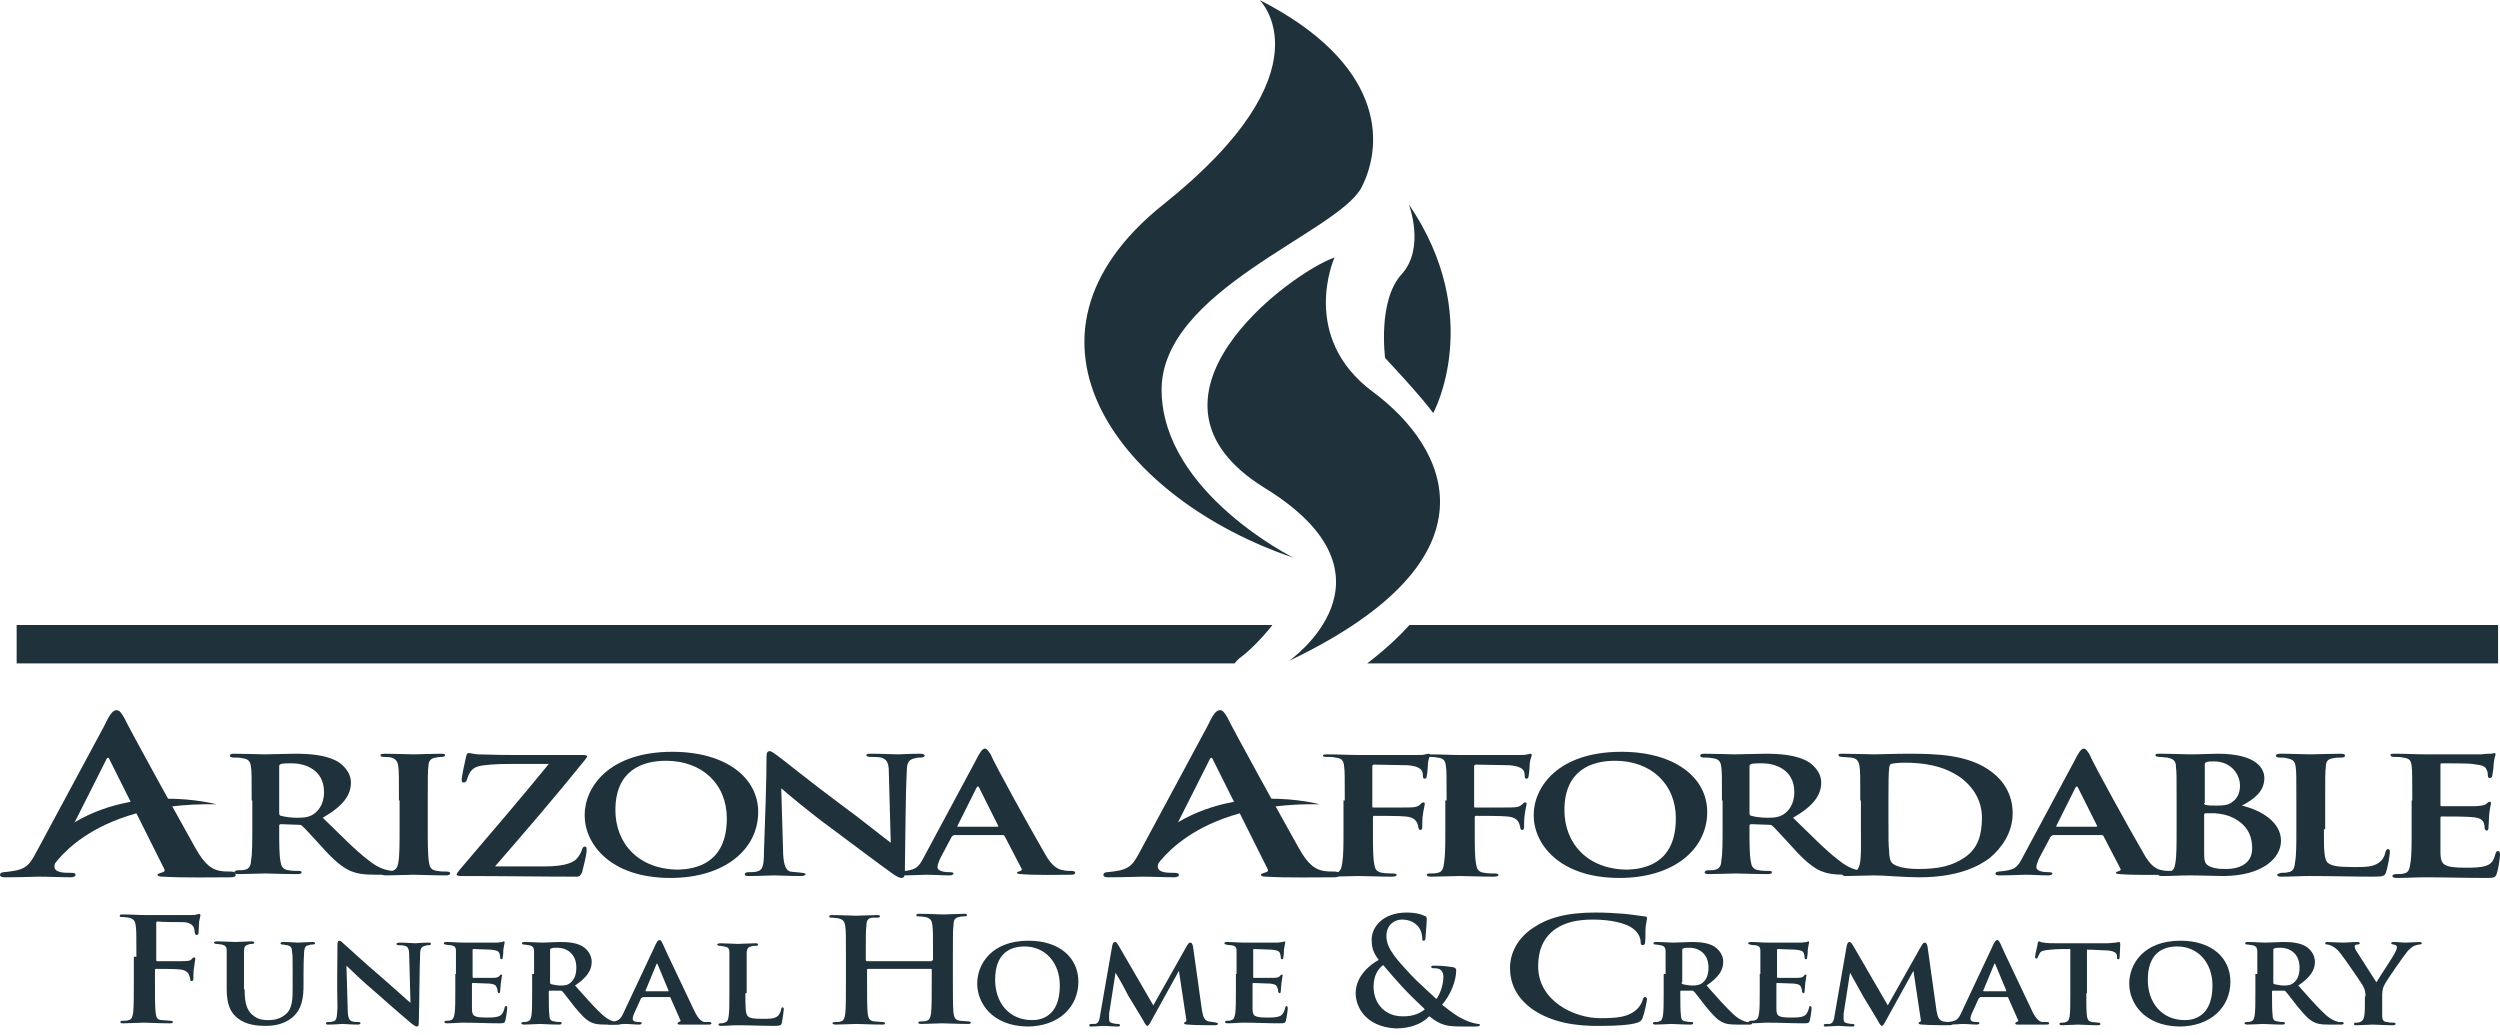 <svg width="256" height="106" viewBox="0 0 256 106" fill="none" xmlns="http://www.w3.org/2000/svg">
<path d="M255.803 64H144.328C143.148 65.311 141.705 66.623 140 67.934H255.803V64Z" fill="#1F313A"/>
<path d="M127.082 67.278C127.803 66.754 129.115 65.508 130.295 64H1.705V67.934H126.426C126.623 67.672 126.82 67.475 127.082 67.278Z" fill="#1F313A"/>
<path d="M128.984 0C128.984 0 136.393 7.148 119.147 20.918C101.902 34.688 114.951 51.213 132.459 57.115C132.459 57.115 119.147 50.492 118.951 40.131C118.688 29.77 136.918 23.869 139.41 19.213C141.836 14.492 141.574 6.426 128.984 0Z" fill="#1F313A"/>
<path d="M144.262 20.918C144.262 20.918 145.967 25.377 143.541 28.066C141.049 30.754 141.836 36.656 141.836 36.656C141.836 36.656 145.77 40.852 146.754 42.295C146.754 42.361 152.131 32.459 144.262 20.918Z" fill="#1F313A"/>
<path d="M136.656 26.361C136.656 26.361 132.984 34.492 140.59 40.131C148.197 45.77 154.098 57.115 132 67.672C132 67.672 144.328 59.082 129.508 49.967C114.754 40.852 131.934 28.066 136.656 26.361Z" fill="#1F313A"/>
<path d="M13.967 97.967C13.967 95.672 13.967 95.279 13.902 94.82C13.836 94.295 13.705 94.098 13.181 93.967C13.049 93.967 12.787 93.902 12.525 93.902C12.328 93.902 12.262 93.902 12.262 93.77C12.262 93.639 12.394 93.639 12.656 93.639C13.443 93.639 14.164 93.705 15.082 93.705C15.738 93.705 19.082 93.705 19.476 93.705C19.803 93.705 20 93.705 20.131 93.639C20.262 93.639 20.328 93.574 20.394 93.574C20.459 93.574 20.525 93.639 20.525 93.705C20.525 93.836 20.459 93.967 20.394 94.361C20.394 94.492 20.328 95.41 20.328 95.541C20.328 95.672 20.262 95.738 20.131 95.738C20 95.738 20 95.672 19.935 95.475C19.935 95.344 19.935 95.148 19.803 94.885C19.672 94.689 19.344 94.426 18.689 94.426C18.099 94.426 16.656 94.426 16.131 94.361C16 94.361 16 94.426 16 94.557V98.295C16 98.361 16 98.426 16.131 98.426C16.59 98.426 17.64 98.426 18.23 98.426C19.213 98.426 19.476 98.426 19.672 98.164C19.738 98.098 19.803 98.033 19.869 98.033C19.935 98.033 20 98.098 20 98.164C20 98.23 19.935 98.623 19.869 99.082C19.803 99.41 19.803 100.066 19.803 100.197C19.803 100.328 19.803 100.459 19.607 100.459C19.476 100.459 19.476 100.328 19.476 100.262C19.476 100.131 19.41 100 19.344 99.803C19.279 99.607 19.017 99.344 18.492 99.279C18.099 99.213 16.328 99.213 16 99.213C15.935 99.213 15.869 99.213 15.869 99.344V100.525C15.869 101.967 15.869 103.082 15.935 103.672C16 104.131 16.066 104.459 16.59 104.459C16.853 104.459 17.18 104.525 17.443 104.525C17.64 104.525 17.705 104.59 17.705 104.656C17.705 104.787 17.574 104.787 17.312 104.787C16.262 104.787 15.213 104.721 14.754 104.721C14.295 104.721 13.246 104.787 12.656 104.787C12.394 104.787 12.328 104.787 12.328 104.656C12.328 104.59 12.394 104.525 12.59 104.525C12.853 104.525 13.049 104.525 13.181 104.459C13.508 104.393 13.574 104.066 13.639 103.672C13.705 103.016 13.705 101.902 13.705 100.525V97.967H13.967Z" fill="#1F313A"/>
<path d="M25.049 101.311C25.049 102.951 25.377 103.607 26.033 104.066C26.558 104.459 27.148 104.459 27.541 104.459C28.066 104.459 28.721 104.328 29.246 103.869C29.967 103.279 29.967 102.23 29.967 101.115V99.738C29.967 98.033 29.967 97.77 29.902 97.443C29.902 97.049 29.771 96.853 29.377 96.787C29.246 96.787 29.115 96.721 28.918 96.721C28.787 96.721 28.721 96.656 28.721 96.59C28.721 96.525 28.787 96.459 28.984 96.459C29.64 96.459 30.426 96.525 30.492 96.525C30.689 96.525 31.476 96.459 32 96.459C32.197 96.459 32.262 96.525 32.262 96.59C32.262 96.656 32.197 96.721 32 96.721C31.869 96.721 31.803 96.721 31.607 96.787C31.279 96.853 31.213 96.984 31.148 97.377C31.148 97.705 31.082 98.033 31.082 99.672V100.852C31.082 102.098 30.951 103.41 29.836 104.262C28.984 104.918 28 105.049 27.213 105.049C26.426 105.049 25.246 104.984 24.328 104.262C23.672 103.738 23.213 102.951 23.213 101.311V99.672C23.213 97.967 23.213 97.705 23.213 97.311C23.213 96.984 23.082 96.787 22.689 96.721C22.558 96.721 22.361 96.656 22.164 96.656C22.033 96.656 21.902 96.59 21.902 96.525C21.902 96.459 22.033 96.394 22.23 96.394C22.885 96.394 23.738 96.459 24.131 96.459C24.394 96.459 25.377 96.394 25.771 96.394C25.967 96.394 26.033 96.459 26.033 96.525C26.033 96.59 25.967 96.656 25.836 96.656C25.705 96.656 25.574 96.656 25.443 96.721C25.115 96.787 24.984 96.984 24.984 97.377C24.984 97.705 24.984 98.033 24.984 99.672V101.311H25.049Z" fill="#1F313A"/>
<path d="M34.557 96.721C34.557 96.459 34.623 96.328 34.754 96.328C34.885 96.328 35.017 96.459 35.213 96.656C35.475 96.853 37.115 98.426 39.213 100.197C40.131 100.984 41.771 102.492 42.033 102.689L41.902 97.836C41.902 97.18 41.771 96.918 41.443 96.853C41.246 96.787 40.984 96.787 40.787 96.787C40.656 96.787 40.59 96.721 40.59 96.656C40.59 96.59 40.721 96.525 40.918 96.525C41.574 96.525 42.23 96.59 42.557 96.59C42.689 96.59 43.213 96.525 43.869 96.525C44 96.525 44.131 96.525 44.131 96.656C44.131 96.721 44.066 96.787 43.935 96.787C43.803 96.787 43.672 96.787 43.541 96.853C43.148 96.918 43.017 97.18 43.017 97.77C42.951 99.475 42.951 102.361 42.885 104.721C42.885 105.049 42.82 105.115 42.689 105.115C42.557 105.115 42.361 104.984 42.033 104.721C41.246 104.066 39.672 102.689 38.492 101.639C37.246 100.59 35.803 99.213 35.475 98.885L35.607 103.41C35.607 104.262 35.803 104.525 36.066 104.59C36.262 104.656 36.525 104.656 36.721 104.656C36.853 104.656 36.918 104.721 36.918 104.787C36.918 104.852 36.787 104.918 36.656 104.918C35.869 104.918 35.41 104.852 35.082 104.852C34.951 104.852 34.23 104.918 33.639 104.918C33.508 104.918 33.377 104.918 33.377 104.787C33.377 104.721 33.443 104.656 33.574 104.656C33.705 104.656 33.967 104.656 34.099 104.59C34.492 104.525 34.492 104.197 34.557 103.213C34.492 100.918 34.557 98.164 34.557 96.721Z" fill="#1F313A"/>
<path d="M46.689 99.738C46.689 98.033 46.689 97.705 46.689 97.377C46.689 96.984 46.557 96.853 46.164 96.787C46.033 96.787 45.836 96.787 45.639 96.721C45.508 96.721 45.443 96.656 45.443 96.59C45.443 96.525 45.508 96.459 45.705 96.459C46.295 96.459 46.885 96.525 47.541 96.525C47.935 96.525 50.557 96.525 50.82 96.525C51.082 96.525 51.279 96.459 51.41 96.459C51.475 96.459 51.541 96.394 51.607 96.394C51.672 96.394 51.672 96.459 51.672 96.525C51.672 96.59 51.607 96.787 51.541 97.246C51.541 97.443 51.541 97.705 51.475 98.033C51.475 98.098 51.475 98.23 51.344 98.23C51.279 98.23 51.213 98.164 51.213 98.033C51.213 97.967 51.213 97.836 51.148 97.639C51.082 97.443 50.951 97.311 50.295 97.246C50.033 97.246 48.721 97.18 48.459 97.18C48.394 97.18 48.394 97.246 48.394 97.311V100C48.394 100.066 48.394 100.131 48.459 100.131C48.787 100.131 50.164 100.131 50.492 100.131C50.885 100.131 51.017 100.066 51.148 99.934C51.213 99.803 51.279 99.803 51.344 99.803C51.41 99.803 51.41 99.803 51.41 99.869C51.41 99.934 51.344 100.197 51.279 100.721C51.279 100.918 51.213 101.443 51.213 101.508C51.213 101.574 51.213 101.705 51.082 101.705C51.017 101.705 50.951 101.574 50.951 101.508C50.951 101.377 50.951 101.311 50.885 101.18C50.82 100.918 50.689 100.787 50.164 100.721C49.902 100.721 48.656 100.656 48.394 100.656C48.328 100.656 48.328 100.721 48.328 100.787V101.639C48.328 102.033 48.328 102.951 48.328 103.279C48.328 104.066 48.525 104.197 49.902 104.197C50.23 104.197 50.754 104.197 51.082 104.066C51.41 103.934 51.541 103.672 51.672 103.213C51.672 103.082 51.738 103.016 51.803 103.016C51.935 103.016 51.935 103.148 51.935 103.213C51.935 103.475 51.803 104.328 51.738 104.525C51.672 104.787 51.541 104.787 51.082 104.787C49.836 104.787 48.721 104.721 47.41 104.721C46.885 104.721 46.361 104.787 45.771 104.787C45.574 104.787 45.508 104.721 45.508 104.656C45.508 104.59 45.574 104.525 45.705 104.525C45.902 104.525 46.033 104.525 46.164 104.459C46.426 104.393 46.492 104.131 46.557 103.738C46.623 103.279 46.623 102.426 46.623 101.443V99.738H46.689Z" fill="#1F313A"/>
<path d="M54.689 99.738C54.689 98.033 54.689 97.77 54.689 97.443C54.689 97.049 54.557 96.853 54.164 96.787C54.033 96.787 53.836 96.721 53.639 96.721C53.508 96.721 53.443 96.656 53.443 96.59C53.443 96.525 53.508 96.459 53.705 96.459C54.361 96.459 55.213 96.525 55.475 96.525C55.869 96.525 56.918 96.459 57.312 96.459C58.164 96.459 59.017 96.525 59.672 96.918C60.066 97.18 60.59 97.705 60.59 98.492C60.59 99.344 60.131 100.066 58.885 100.918C59.935 102.098 60.853 103.148 61.639 103.869C62.361 104.525 62.82 104.59 63.017 104.656C63.148 104.656 63.279 104.656 63.344 104.656C63.475 104.656 63.541 104.721 63.541 104.787C63.541 104.852 63.475 104.918 63.279 104.918H62.033C61.181 104.918 60.853 104.852 60.459 104.656C59.935 104.393 59.475 103.869 58.82 103.082C58.295 102.426 57.771 101.705 57.574 101.508C57.508 101.443 57.443 101.443 57.377 101.443H56.328C56.262 101.443 56.197 101.443 56.197 101.508V101.771C56.197 102.754 56.197 103.541 56.262 104C56.262 104.328 56.394 104.59 56.787 104.59C56.984 104.656 57.246 104.656 57.377 104.656C57.508 104.656 57.508 104.721 57.508 104.787C57.508 104.852 57.443 104.918 57.246 104.918C56.459 104.918 55.475 104.852 55.279 104.852C55.082 104.852 54.164 104.918 53.639 104.918C53.508 104.918 53.377 104.852 53.377 104.787C53.377 104.721 53.443 104.656 53.574 104.656C53.771 104.656 53.902 104.656 54.033 104.59C54.295 104.525 54.361 104.328 54.426 103.934C54.492 103.475 54.492 102.623 54.492 101.574V99.738H54.689ZM56.328 100.59C56.328 100.721 56.328 100.721 56.459 100.787C56.721 100.852 57.115 100.918 57.443 100.918C57.902 100.918 58.099 100.852 58.295 100.721C58.689 100.459 59.017 100 59.017 99.082C59.017 97.508 57.836 97.049 57.115 97.049C56.787 97.049 56.59 97.049 56.459 97.115C56.394 97.115 56.328 97.18 56.328 97.246V100.59Z" fill="#1F313A"/>
<path d="M65.771 102.164C65.705 102.164 65.705 102.164 65.639 102.23L64.984 103.672C64.853 103.934 64.787 104.197 64.787 104.328C64.787 104.656 65.246 104.656 65.508 104.656C65.705 104.656 65.705 104.721 65.705 104.787C65.705 104.852 65.574 104.918 65.443 104.918C64.984 104.918 64.459 104.852 64 104.852C63.869 104.852 63.148 104.918 62.492 104.918C62.361 104.918 62.23 104.918 62.23 104.787C62.23 104.721 62.295 104.656 62.426 104.656C63.344 104.59 63.541 104.393 63.869 103.672L66.951 97.115C67.213 96.525 67.344 96.262 67.541 96.262C67.672 96.262 67.738 96.393 67.869 96.656C68.131 97.311 70.295 101.77 71.082 103.475C71.541 104.459 71.935 104.656 72.197 104.656C72.328 104.656 72.525 104.656 72.656 104.656C72.787 104.656 72.853 104.721 72.853 104.787C72.853 104.852 72.787 104.918 72.59 104.918C72 104.918 70.426 104.918 69.574 104.918C69.443 104.918 69.377 104.852 69.377 104.787C69.377 104.721 69.443 104.721 69.508 104.656C69.639 104.59 69.771 104.59 69.639 104.393L68.656 102.164C68.656 102.098 68.59 102.098 68.525 102.098H65.771V102.164ZM68.394 101.508C68.459 101.508 68.459 101.508 68.459 101.443L67.344 98.754C67.279 98.623 67.279 98.623 67.213 98.754L66.099 101.443C66.099 101.508 66.099 101.508 66.164 101.508H68.394Z" fill="#1F313A"/>
<path d="M76.328 101.705C76.328 103.082 76.328 103.869 76.59 104.066C76.787 104.262 77.115 104.328 78.099 104.328C78.754 104.328 79.279 104.328 79.607 104.066C79.803 103.934 79.935 103.607 80 103.344C80 103.213 80.066 103.148 80.131 103.148C80.197 103.148 80.262 103.213 80.262 103.344C80.262 103.475 80.131 104.393 80.066 104.721C80 104.984 79.935 105.049 79.279 105.049C77.967 105.049 76.787 104.984 75.475 104.984C74.951 104.984 74.426 105.049 73.836 105.049C73.639 105.049 73.574 104.984 73.574 104.918C73.574 104.852 73.639 104.787 73.771 104.787C73.902 104.787 74.099 104.787 74.164 104.721C74.492 104.656 74.558 104.459 74.623 104C74.689 103.541 74.689 102.689 74.689 101.771V99.803C74.689 98.098 74.689 97.836 74.689 97.508C74.689 97.115 74.558 96.984 74.164 96.918C74.033 96.918 73.902 96.853 73.705 96.853C73.574 96.853 73.443 96.787 73.443 96.721C73.443 96.656 73.574 96.59 73.771 96.59C74.361 96.59 75.148 96.656 75.541 96.656C75.803 96.656 76.853 96.59 77.377 96.59C77.574 96.59 77.639 96.656 77.639 96.721C77.639 96.787 77.574 96.853 77.377 96.853C77.246 96.853 77.049 96.853 76.918 96.918C76.59 96.984 76.459 97.18 76.459 97.574C76.459 97.902 76.459 98.164 76.459 99.934V101.705H76.328Z" fill="#1F313A"/>
<path d="M95.41 98.361C95.475 98.361 95.541 98.361 95.541 98.23V97.902C95.541 95.607 95.541 95.213 95.475 94.754C95.41 94.23 95.279 94.033 94.754 93.902C94.623 93.902 94.361 93.836 94.099 93.836C93.902 93.836 93.836 93.836 93.836 93.705C93.836 93.574 93.967 93.574 94.164 93.574C95.082 93.574 96.131 93.639 96.59 93.639C96.984 93.639 98.033 93.574 98.689 93.574C98.951 93.574 99.016 93.574 99.016 93.705C99.016 93.836 98.885 93.836 98.689 93.836C98.558 93.836 98.426 93.836 98.23 93.902C97.771 93.967 97.639 94.23 97.639 94.754C97.574 95.213 97.574 95.672 97.574 97.902V100.525C97.574 101.902 97.574 103.082 97.639 103.738C97.705 104.131 97.771 104.459 98.295 104.525C98.558 104.525 98.885 104.59 99.148 104.59C99.344 104.59 99.41 104.656 99.41 104.721C99.41 104.852 99.279 104.852 99.082 104.852C98.033 104.852 96.984 104.787 96.459 104.787C96.066 104.787 95.016 104.852 94.361 104.852C94.099 104.852 94.033 104.787 94.033 104.721C94.033 104.656 94.099 104.59 94.295 104.59C94.558 104.59 94.754 104.59 94.885 104.525C95.213 104.459 95.279 104.131 95.344 103.738C95.41 103.082 95.41 101.967 95.41 100.59V99.279C95.41 99.213 95.344 99.213 95.279 99.213H88.918C88.853 99.213 88.787 99.213 88.787 99.279V100.59C88.787 101.967 88.787 103.148 88.853 103.803C88.918 104.197 88.984 104.525 89.508 104.59C89.771 104.59 90.099 104.656 90.361 104.656C90.558 104.656 90.623 104.721 90.623 104.787C90.623 104.918 90.492 104.918 90.295 104.918C89.246 104.918 88.197 104.852 87.672 104.852C87.279 104.852 86.23 104.918 85.574 104.918C85.377 104.918 85.246 104.852 85.246 104.787C85.246 104.721 85.312 104.656 85.508 104.656C85.771 104.656 85.967 104.656 86.099 104.59C86.426 104.525 86.492 104.197 86.558 103.803C86.623 103.148 86.623 102.033 86.623 100.656V98.033C86.623 95.738 86.623 95.344 86.558 94.885C86.492 94.361 86.361 94.164 85.836 94.033C85.705 94.033 85.443 93.967 85.18 93.967C84.984 93.967 84.918 93.967 84.918 93.836C84.918 93.705 85.049 93.705 85.246 93.705C86.164 93.705 87.213 93.77 87.672 93.77C88.066 93.77 89.115 93.705 89.771 93.705C90.033 93.705 90.099 93.705 90.099 93.836C90.099 93.967 89.967 93.967 89.771 93.967C89.639 93.967 89.443 93.967 89.312 93.967C88.853 94.033 88.721 94.295 88.721 94.82C88.656 95.279 88.656 95.738 88.656 97.967V98.295C88.656 98.361 88.721 98.426 88.787 98.426H95.41V98.361Z" fill="#1F313A"/>
<path d="M100.066 100.721C100.066 98.754 101.508 96.328 105.312 96.328C108.525 96.328 110.426 98.098 110.426 100.525C110.426 103.082 108.459 105.115 105.18 105.115C101.574 105.049 100.066 102.689 100.066 100.721ZM108.525 100.918C108.525 98.557 107.017 96.918 104.918 96.918C103.476 96.918 101.902 97.574 101.902 100.328C101.902 102.623 103.279 104.459 105.705 104.459C106.558 104.459 108.525 104.131 108.525 100.918Z" fill="#1F313A"/>
<path d="M123.082 103.475C123.213 104.197 123.344 104.459 123.738 104.59C124.131 104.656 124.328 104.656 124.525 104.721C124.656 104.721 124.721 104.787 124.721 104.852C124.721 104.918 124.59 104.984 124.394 104.984C123.935 104.984 122.295 104.984 121.639 104.918C121.377 104.918 121.246 104.852 121.246 104.787C121.246 104.721 121.312 104.656 121.377 104.656C121.508 104.59 121.508 104.525 121.443 104.197L120.721 99.41L117.967 104.393C117.705 104.918 117.574 105.049 117.508 105.049C117.377 105.049 117.246 104.852 117.049 104.459C116.721 103.934 115.738 102.295 115.541 101.967C115.41 101.705 114.689 100.328 114.23 99.607L113.574 103.803C113.574 104.066 113.574 104.197 113.574 104.393C113.574 104.656 113.705 104.721 113.967 104.787C114.23 104.852 114.361 104.852 114.492 104.852C114.623 104.852 114.689 104.918 114.689 104.984C114.689 105.115 114.557 105.115 114.426 105.115C113.902 105.115 113.312 105.049 113.049 105.049C112.787 105.049 112.197 105.115 111.738 105.115C111.607 105.115 111.541 105.115 111.541 104.984C111.541 104.918 111.607 104.852 111.738 104.852C111.869 104.852 111.935 104.852 112.131 104.852C112.525 104.787 112.59 104.393 112.656 103.934L113.902 96.787C113.967 96.59 114.033 96.459 114.164 96.459C114.295 96.459 114.361 96.525 114.558 96.853L118.098 102.951L121.574 96.787C121.705 96.59 121.771 96.525 121.902 96.525C122.033 96.525 122.098 96.656 122.164 96.918L123.082 103.475Z" fill="#1F313A"/>
<path d="M126.623 99.738C126.623 98.033 126.623 97.705 126.623 97.377C126.623 96.984 126.492 96.853 126.098 96.787C125.967 96.787 125.771 96.787 125.574 96.721C125.443 96.721 125.377 96.656 125.377 96.59C125.377 96.525 125.443 96.459 125.639 96.459C126.23 96.459 126.82 96.525 127.476 96.525C127.869 96.525 130.492 96.525 130.754 96.525C131.017 96.525 131.213 96.459 131.344 96.459C131.41 96.459 131.476 96.394 131.541 96.394C131.607 96.394 131.607 96.459 131.607 96.525C131.607 96.59 131.541 96.787 131.476 97.246C131.476 97.443 131.476 97.705 131.41 98.033C131.41 98.098 131.41 98.23 131.279 98.23C131.213 98.23 131.148 98.164 131.148 98.033C131.148 97.967 131.148 97.836 131.082 97.639C131.017 97.443 130.885 97.311 130.23 97.246C129.967 97.246 128.656 97.18 128.394 97.18C128.328 97.18 128.328 97.246 128.328 97.311V100C128.328 100.066 128.328 100.131 128.394 100.131C128.721 100.131 130.098 100.131 130.426 100.131C130.82 100.131 130.951 100.066 131.082 99.934C131.148 99.803 131.213 99.803 131.279 99.803C131.344 99.803 131.344 99.803 131.344 99.869C131.344 99.934 131.279 100.197 131.213 100.721C131.213 100.918 131.148 101.443 131.148 101.508C131.148 101.574 131.148 101.705 131.017 101.705C130.951 101.705 130.885 101.574 130.885 101.508C130.885 101.377 130.885 101.311 130.82 101.18C130.754 100.918 130.623 100.787 130.098 100.721C129.836 100.721 128.59 100.656 128.328 100.656C128.262 100.656 128.262 100.721 128.262 100.787V101.639C128.262 102.033 128.262 102.951 128.262 103.279C128.262 104.066 128.459 104.197 129.836 104.197C130.164 104.197 130.689 104.197 131.017 104.066C131.344 103.934 131.476 103.672 131.607 103.213C131.607 103.082 131.672 103.016 131.738 103.016C131.803 103.016 131.869 103.148 131.869 103.213C131.869 103.475 131.738 104.328 131.672 104.525C131.607 104.787 131.476 104.787 131.017 104.787C129.771 104.787 128.656 104.721 127.344 104.721C126.82 104.721 126.295 104.787 125.705 104.787C125.508 104.787 125.443 104.721 125.443 104.656C125.443 104.59 125.508 104.525 125.639 104.525C125.836 104.525 125.967 104.525 126.098 104.459C126.361 104.393 126.426 104.131 126.492 103.738C126.557 103.279 126.557 102.426 126.557 101.443V99.738H126.623Z" fill="#1F313A"/>
<path d="M138.82 101.705C138.82 99.934 140.328 98.754 141.18 98.295C140.525 97.443 140.459 96.853 140.459 96.197C140.459 95.016 141.508 93.443 144.066 93.443C144.787 93.443 145.443 93.574 145.836 93.77C146.098 93.836 146.098 93.967 146.098 94.164C146.098 94.623 145.967 95.869 145.967 96.066C145.967 96.262 145.902 96.328 145.771 96.328C145.639 96.328 145.639 96.262 145.639 96.066C145.639 95.672 145.508 95.213 145.18 94.82C144.853 94.492 144.394 94.164 143.541 94.164C142.885 94.164 141.967 94.623 141.967 95.869C141.967 97.246 143.279 98.492 144.459 99.803C144.984 100.393 146.82 102.033 147.082 102.295C147.41 101.902 147.803 100.918 147.803 100C147.803 99.803 147.738 99.475 147.541 99.344C147.344 99.147 147.082 99.148 146.82 99.148C146.754 99.148 146.557 99.147 146.557 99.016C146.557 98.885 146.689 98.885 146.82 98.885C147.148 98.885 147.803 98.885 148.59 99.016C148.918 99.016 149.115 99.147 149.115 99.344C149.115 100.459 148.525 101.902 147.672 102.885C148.656 103.672 149.312 104.131 149.771 104.328C150.23 104.59 150.885 104.787 151.344 104.852C151.476 104.852 151.541 104.852 151.541 104.984C151.541 105.049 151.41 105.115 151.082 105.115C150.951 105.115 150.033 105.115 149.902 105.115C148.197 105.115 147.607 105.049 146.361 104.066C145.902 104.525 144.918 105.311 142.885 105.311C139.803 105.115 138.82 103.082 138.82 101.705ZM145.902 103.344C144 101.574 143.082 100.525 141.639 98.82C141.115 99.213 140.656 99.869 140.656 101.049C140.656 102.885 141.967 104.066 143.541 104.066C144.721 104.131 145.574 103.672 145.902 103.344Z" fill="#1F313A"/>
<path d="M157.115 103.475C155.148 102.164 154.623 100.525 154.623 99.082C154.623 98.098 155.017 96.328 156.984 95.016C158.426 94.033 160.328 93.443 163.344 93.443C164.59 93.443 165.312 93.508 166.295 93.574C167.082 93.639 167.738 93.77 168.394 93.836C168.59 93.836 168.656 93.902 168.656 94.033C168.656 94.164 168.59 94.361 168.525 94.82C168.459 95.279 168.525 96.131 168.459 96.459C168.459 96.656 168.394 96.787 168.197 96.787C168.066 96.787 168 96.656 168 96.459C168 96 167.738 95.475 167.213 95.082C166.557 94.557 164.984 94.164 163.148 94.164C161.377 94.164 160.262 94.492 159.344 95.082C157.902 96.066 157.508 97.508 157.508 98.951C157.508 102.492 161.18 104.262 163.869 104.262C165.639 104.262 166.754 104.131 167.541 103.41C167.869 103.148 168.131 102.689 168.197 102.426C168.262 102.164 168.328 102.098 168.459 102.098C168.59 102.098 168.656 102.23 168.656 102.295C168.656 102.492 168.394 103.738 168.197 104.262C168.066 104.525 168 104.59 167.672 104.721C166.885 104.984 165.312 105.049 164.066 105.049C161.246 105.115 158.951 104.656 157.115 103.475Z" fill="#1F313A"/>
<path d="M170.557 99.738C170.557 98.033 170.557 97.77 170.557 97.443C170.557 97.049 170.426 96.853 170.033 96.787C169.902 96.787 169.705 96.721 169.508 96.721C169.377 96.721 169.312 96.656 169.312 96.59C169.312 96.525 169.377 96.459 169.574 96.459C170.23 96.459 171.082 96.525 171.344 96.525C171.738 96.525 172.787 96.459 173.18 96.459C174.033 96.459 174.885 96.525 175.541 96.918C175.935 97.18 176.459 97.705 176.459 98.492C176.459 99.344 176 100.066 174.754 100.918C175.803 102.098 176.721 103.148 177.508 103.869C178.23 104.525 178.689 104.59 178.885 104.656C179.017 104.656 179.148 104.656 179.213 104.656C179.344 104.656 179.41 104.721 179.41 104.787C179.41 104.852 179.344 104.918 179.148 104.918H177.902C177.049 104.918 176.721 104.852 176.328 104.656C175.803 104.393 175.344 103.869 174.689 103.082C174.164 102.426 173.639 101.705 173.443 101.508C173.377 101.443 173.312 101.443 173.246 101.443H172.197C172.131 101.443 172.066 101.443 172.066 101.508V101.771C172.066 102.754 172.066 103.541 172.131 104C172.131 104.328 172.262 104.59 172.656 104.59C172.853 104.656 173.115 104.656 173.246 104.656C173.377 104.656 173.377 104.721 173.377 104.787C173.377 104.852 173.312 104.918 173.115 104.918C172.328 104.918 171.344 104.852 171.148 104.852C170.951 104.852 170.033 104.918 169.508 104.918C169.377 104.918 169.246 104.852 169.246 104.787C169.246 104.721 169.312 104.656 169.443 104.656C169.639 104.656 169.771 104.656 169.902 104.59C170.164 104.525 170.23 104.328 170.295 103.934C170.361 103.475 170.361 102.623 170.361 101.574V99.738H170.557ZM172.197 100.59C172.197 100.721 172.197 100.721 172.328 100.787C172.59 100.852 172.984 100.918 173.312 100.918C173.771 100.918 173.967 100.852 174.23 100.721C174.623 100.459 174.951 100 174.951 99.082C174.951 97.508 173.771 97.049 173.049 97.049C172.721 97.049 172.525 97.049 172.394 97.115C172.328 97.115 172.262 97.18 172.262 97.246V100.59H172.197Z" fill="#1F313A"/>
<path d="M180.262 99.738C180.262 98.033 180.262 97.705 180.262 97.377C180.262 96.984 180.131 96.853 179.738 96.787C179.607 96.787 179.41 96.787 179.213 96.721C179.082 96.721 179.017 96.656 179.017 96.59C179.017 96.525 179.082 96.459 179.279 96.459C179.869 96.459 180.459 96.525 181.115 96.525C181.508 96.525 184.131 96.525 184.394 96.525C184.656 96.525 184.853 96.459 184.984 96.459C185.049 96.459 185.115 96.394 185.18 96.394C185.246 96.394 185.246 96.459 185.246 96.525C185.246 96.59 185.18 96.787 185.115 97.246C185.115 97.443 185.115 97.705 185.049 98.033C185.049 98.098 185.049 98.23 184.918 98.23C184.853 98.23 184.787 98.164 184.787 98.033C184.787 97.967 184.787 97.836 184.721 97.639C184.656 97.443 184.525 97.311 183.869 97.246C183.607 97.246 182.295 97.18 182.033 97.18C181.967 97.18 181.967 97.246 181.967 97.311V100C181.967 100.066 181.967 100.131 182.033 100.131C182.361 100.131 183.738 100.131 184.066 100.131C184.459 100.131 184.59 100.066 184.721 99.934C184.787 99.803 184.853 99.803 184.918 99.803C184.984 99.803 184.984 99.803 184.984 99.869C184.984 99.934 184.918 100.197 184.853 100.721C184.853 100.918 184.787 101.443 184.787 101.508C184.787 101.574 184.787 101.705 184.656 101.705C184.59 101.705 184.525 101.574 184.525 101.508C184.525 101.377 184.525 101.311 184.459 101.18C184.394 100.918 184.262 100.787 183.738 100.721C183.476 100.721 182.23 100.656 181.967 100.656C181.902 100.656 181.902 100.721 181.902 100.787V101.639C181.902 102.033 181.902 102.951 181.902 103.279C181.902 104.066 182.098 104.197 183.476 104.197C183.803 104.197 184.328 104.197 184.656 104.066C184.984 103.934 185.115 103.672 185.246 103.213C185.246 103.082 185.312 103.016 185.377 103.016C185.443 103.016 185.508 103.148 185.508 103.213C185.508 103.475 185.377 104.328 185.312 104.525C185.246 104.787 185.115 104.787 184.656 104.787C183.41 104.787 182.295 104.721 180.984 104.721C180.459 104.721 179.935 104.787 179.344 104.787C179.148 104.787 179.082 104.721 179.082 104.656C179.082 104.59 179.148 104.525 179.279 104.525C179.476 104.525 179.607 104.525 179.738 104.459C180 104.393 180.066 104.131 180.131 103.738C180.197 103.279 180.197 102.426 180.197 101.443V99.738H180.262Z" fill="#1F313A"/>
<path d="M198.295 103.475C198.426 104.197 198.557 104.459 198.951 104.59C199.344 104.656 199.541 104.656 199.738 104.721C199.869 104.721 199.935 104.787 199.935 104.852C199.935 104.918 199.803 104.984 199.607 104.984C199.148 104.984 197.508 104.984 196.853 104.918C196.59 104.918 196.459 104.852 196.459 104.787C196.459 104.721 196.525 104.656 196.59 104.656C196.721 104.59 196.721 104.525 196.656 104.197L195.935 99.41L193.18 104.393C192.918 104.918 192.787 105.049 192.721 105.049C192.59 105.049 192.459 104.852 192.262 104.459C191.935 103.934 190.951 102.295 190.754 101.967C190.623 101.705 189.836 100.328 189.443 99.607L188.787 103.803C188.787 104.066 188.787 104.197 188.787 104.393C188.787 104.656 188.918 104.721 189.18 104.787C189.443 104.852 189.574 104.852 189.705 104.852C189.836 104.852 189.902 104.918 189.902 104.984C189.902 105.115 189.771 105.115 189.639 105.115C189.115 105.115 188.525 105.049 188.262 105.049C188 105.049 187.344 105.115 186.951 105.115C186.82 105.115 186.754 105.115 186.754 104.984C186.754 104.918 186.82 104.852 186.951 104.852C187.082 104.852 187.148 104.852 187.344 104.852C187.738 104.787 187.803 104.393 187.869 103.934L189.115 96.787C189.18 96.59 189.246 96.459 189.377 96.459C189.508 96.459 189.574 96.525 189.771 96.853L193.312 102.951L196.787 96.787C196.918 96.59 196.984 96.525 197.115 96.525C197.246 96.525 197.312 96.656 197.377 96.918L198.295 103.475Z" fill="#1F313A"/>
<path d="M202.754 102.164C202.689 102.164 202.689 102.164 202.623 102.23L201.967 103.672C201.836 103.934 201.771 104.197 201.771 104.328C201.771 104.656 202.23 104.656 202.492 104.656C202.689 104.656 202.689 104.721 202.689 104.787C202.689 104.852 202.558 104.918 202.426 104.918C201.967 104.918 201.443 104.852 200.984 104.852C200.853 104.852 200.131 104.918 199.476 104.918C199.344 104.918 199.213 104.918 199.213 104.787C199.213 104.721 199.279 104.656 199.41 104.656C200.328 104.59 200.525 104.393 200.853 103.672L203.935 97.115C204.197 96.525 204.328 96.262 204.525 96.262C204.656 96.262 204.721 96.393 204.853 96.656C205.115 97.311 207.279 101.77 208.066 103.475C208.525 104.459 208.918 104.656 209.18 104.656C209.312 104.656 209.508 104.656 209.639 104.656C209.771 104.656 209.836 104.721 209.836 104.787C209.836 104.852 209.771 104.918 209.574 104.918C208.984 104.918 207.41 104.918 206.557 104.918C206.426 104.918 206.361 104.852 206.361 104.787C206.361 104.721 206.426 104.721 206.492 104.656C206.623 104.59 206.754 104.59 206.623 104.393L205.639 102.164C205.639 102.098 205.574 102.098 205.508 102.098H202.754V102.164ZM205.377 101.508C205.443 101.508 205.443 101.508 205.443 101.443L204.328 98.754C204.262 98.623 204.262 98.623 204.197 98.754L203.082 101.443C203.082 101.508 203.082 101.508 203.148 101.508H205.377Z" fill="#1F313A"/>
<path d="M213.639 101.705C213.639 102.689 213.639 103.607 213.705 104.066C213.771 104.393 213.836 104.59 214.23 104.656C214.426 104.656 214.689 104.721 214.885 104.721C215.017 104.721 215.082 104.787 215.082 104.852C215.082 104.918 215.017 104.984 214.82 104.984C213.967 104.984 213.115 104.918 212.787 104.918C212.525 104.918 211.607 104.984 211.148 104.984C210.951 104.984 210.885 104.918 210.885 104.852C210.885 104.787 210.951 104.721 211.082 104.721C211.279 104.721 211.41 104.721 211.541 104.656C211.803 104.59 211.869 104.393 211.935 104.066C212 103.607 212 102.754 212 101.705V97.18C211.541 97.18 210.558 97.18 209.967 97.246C209.246 97.311 208.984 97.377 208.853 97.639C208.787 97.77 208.721 97.902 208.656 98.033C208.656 98.098 208.59 98.164 208.525 98.164C208.459 98.164 208.394 98.098 208.394 97.967C208.394 97.705 208.656 96.787 208.656 96.656C208.656 96.525 208.721 96.394 208.787 96.394C208.918 96.394 208.984 96.525 209.312 96.525C209.639 96.59 210.164 96.59 210.623 96.59H215.738C216.131 96.59 216.394 96.525 216.59 96.525C216.787 96.525 216.853 96.459 216.984 96.459C217.049 96.459 217.115 96.525 217.115 96.721C217.115 96.918 217.049 97.77 217.049 98.033C217.049 98.164 216.984 98.23 216.918 98.23C216.787 98.23 216.787 98.164 216.787 98.033C216.787 97.967 216.787 97.967 216.787 97.902C216.787 97.574 216.459 97.311 215.41 97.311C215.082 97.311 214.557 97.246 213.705 97.246V101.705H213.639Z" fill="#1F313A"/>
<path d="M218.033 100.721C218.033 98.754 219.476 96.328 223.279 96.328C226.492 96.328 228.394 98.098 228.394 100.525C228.394 103.082 226.426 105.115 223.148 105.115C219.541 105.049 218.033 102.689 218.033 100.721ZM226.557 100.918C226.557 98.557 225.049 96.918 222.951 96.918C221.508 96.918 219.935 97.574 219.935 100.328C219.935 102.623 221.312 104.459 223.738 104.459C224.59 104.459 226.557 104.131 226.557 100.918Z" fill="#1F313A"/>
<path d="M231.148 99.738C231.148 98.033 231.148 97.77 231.148 97.443C231.148 97.049 231.017 96.853 230.623 96.787C230.492 96.787 230.295 96.721 230.098 96.721C229.967 96.721 229.902 96.656 229.902 96.59C229.902 96.525 229.967 96.459 230.164 96.459C230.82 96.459 231.672 96.525 231.935 96.525C232.328 96.525 233.377 96.459 233.771 96.459C234.623 96.459 235.476 96.525 236.131 96.918C236.525 97.18 237.049 97.705 237.049 98.492C237.049 99.344 236.59 100.066 235.344 100.918C236.394 102.098 237.312 103.148 238.098 103.869C238.82 104.525 239.279 104.59 239.476 104.656C239.607 104.656 239.738 104.656 239.803 104.656C239.935 104.656 240 104.721 240 104.787C240 104.852 239.935 104.918 239.738 104.918H238.492C237.639 104.918 237.312 104.852 236.918 104.656C236.394 104.393 235.935 103.869 235.279 103.082C234.754 102.426 234.23 101.705 234.033 101.508C233.967 101.443 233.902 101.443 233.836 101.443H232.787C232.721 101.443 232.656 101.443 232.656 101.508V101.771C232.656 102.754 232.656 103.541 232.721 104C232.721 104.328 232.853 104.59 233.246 104.59C233.443 104.656 233.705 104.656 233.836 104.656C233.967 104.656 233.967 104.721 233.967 104.787C233.967 104.852 233.902 104.918 233.705 104.918C232.918 104.918 231.935 104.852 231.738 104.852C231.541 104.852 230.623 104.918 230.098 104.918C229.967 104.918 229.836 104.852 229.836 104.787C229.836 104.721 229.902 104.656 230.033 104.656C230.23 104.656 230.361 104.656 230.492 104.59C230.754 104.525 230.82 104.328 230.885 103.934C230.951 103.475 230.951 102.623 230.951 101.574V99.738H231.148ZM232.787 100.59C232.787 100.721 232.787 100.721 232.918 100.787C233.18 100.852 233.574 100.918 233.902 100.918C234.361 100.918 234.557 100.852 234.754 100.721C235.148 100.459 235.476 100 235.476 99.082C235.476 97.508 234.295 97.049 233.574 97.049C233.246 97.049 233.049 97.049 232.918 97.115C232.853 97.115 232.787 97.18 232.787 97.246V100.59Z" fill="#1F313A"/>
<path d="M242.23 102.033C242.23 101.443 242.098 101.18 241.902 100.852C241.771 100.59 240.131 98.23 239.672 97.639C239.344 97.18 239.017 96.984 238.754 96.853C238.623 96.787 238.426 96.721 238.295 96.721C238.164 96.721 238.098 96.656 238.098 96.59C238.098 96.525 238.164 96.459 238.295 96.459C238.557 96.459 239.541 96.525 240 96.525C240.262 96.525 240.853 96.459 241.443 96.459C241.574 96.459 241.639 96.525 241.639 96.59C241.639 96.656 241.574 96.721 241.377 96.721C241.246 96.721 241.115 96.787 241.115 96.918C241.115 97.049 241.18 97.115 241.246 97.311C241.443 97.639 243.148 100.262 243.344 100.59C243.607 100.131 245.049 97.967 245.246 97.574C245.377 97.311 245.443 97.115 245.443 96.984C245.443 96.853 245.377 96.787 245.115 96.721C244.984 96.721 244.853 96.656 244.853 96.59C244.853 96.525 244.918 96.459 245.115 96.459C245.574 96.459 245.967 96.525 246.361 96.525C246.623 96.525 247.476 96.459 247.738 96.459C247.869 96.459 248 96.525 248 96.59C248 96.656 247.869 96.721 247.738 96.721C247.607 96.721 247.41 96.787 247.213 96.853C246.951 96.984 246.82 97.115 246.557 97.377C246.164 97.836 244.328 100.459 244.131 100.918C243.935 101.311 243.935 101.705 243.935 102.033V102.951C243.935 103.148 243.935 103.607 243.935 104.066C243.935 104.393 244.066 104.656 244.459 104.656C244.656 104.721 244.918 104.721 245.115 104.721C245.246 104.721 245.312 104.787 245.312 104.852C245.312 104.918 245.246 104.984 245.049 104.984C244.197 104.984 243.344 104.918 242.951 104.918C242.623 104.918 241.771 104.984 241.312 104.984C241.115 104.984 241.049 104.984 241.049 104.852C241.049 104.787 241.115 104.721 241.246 104.721C241.377 104.721 241.574 104.721 241.639 104.656C241.902 104.59 242.033 104.393 242.098 104.066C242.164 103.607 242.164 103.148 242.164 102.951V102.033H242.23Z" fill="#1F313A"/>
<path d="M25.77 81.968C25.77 79.41 25.77 79.082 25.705 78.558C25.639 77.968 25.443 77.705 24.787 77.64C24.525 77.574 24.197 77.574 23.934 77.574C23.672 77.574 23.541 77.508 23.541 77.377C23.541 77.246 23.672 77.181 24 77.181C25.115 77.181 26.623 77.246 27.082 77.246C27.738 77.246 29.508 77.181 30.23 77.181C31.738 77.181 33.18 77.312 34.295 77.836C35.016 78.164 35.934 79.017 35.934 80.131C35.934 81.377 35.213 82.492 33.049 83.738C34.885 85.508 36.393 87.082 37.705 88.066C38.885 89.049 39.738 89.115 40.131 89.181C40.328 89.181 40.525 89.181 40.721 89.246C40.918 89.246 41.049 89.312 41.049 89.377C41.049 89.508 40.918 89.574 40.656 89.574H38.557C37.115 89.574 36.525 89.443 35.869 89.181C35.016 88.787 34.164 88.066 33.049 86.82C32.131 85.836 31.213 84.787 30.885 84.525C30.82 84.459 30.689 84.459 30.557 84.459L28.787 84.394C28.656 84.394 28.59 84.459 28.59 84.525V84.853C28.59 86.361 28.59 87.476 28.721 88.197C28.787 88.656 28.918 89.049 29.574 89.115C29.902 89.181 30.295 89.181 30.623 89.181C30.82 89.181 30.885 89.246 30.885 89.312C30.885 89.443 30.754 89.508 30.492 89.508C29.18 89.508 27.41 89.443 27.148 89.443C26.754 89.443 25.246 89.508 24.393 89.508C24.131 89.508 24 89.443 24 89.312C24 89.246 24.131 89.115 24.328 89.115C24.656 89.115 24.918 89.115 25.115 89.049C25.508 88.984 25.705 88.59 25.705 88.131C25.836 87.476 25.836 86.23 25.836 84.656V81.968H25.77ZM28.59 83.279C28.59 83.41 28.656 83.541 28.787 83.541C29.246 83.672 29.902 83.738 30.426 83.738C31.213 83.738 31.541 83.672 31.934 83.476C32.525 83.148 33.18 82.427 33.18 81.115C33.18 78.754 31.148 78.164 29.902 78.164C29.377 78.164 28.984 78.164 28.787 78.23C28.656 78.295 28.59 78.295 28.59 78.492V83.279Z" fill="#1F313A"/>
<path d="M40.852 81.968C40.852 79.41 40.852 79.082 40.787 78.492C40.721 77.968 40.525 77.705 40.066 77.574C39.869 77.508 39.541 77.508 39.279 77.508C39.082 77.508 38.951 77.443 38.951 77.312C38.951 77.246 39.082 77.181 39.475 77.181C40.328 77.181 41.836 77.246 42.361 77.246C42.885 77.246 44.328 77.181 45.18 77.181C45.508 77.181 45.574 77.246 45.574 77.312C45.574 77.443 45.443 77.508 45.246 77.508C45.049 77.508 44.918 77.508 44.656 77.574C44.066 77.64 43.869 77.968 43.869 78.492C43.803 79.017 43.803 79.41 43.803 81.902V84.787C43.803 86.361 43.803 87.607 43.934 88.328C44 88.787 44.131 89.115 44.787 89.181C45.115 89.246 45.377 89.246 45.705 89.246C45.967 89.246 46.098 89.312 46.098 89.443C46.098 89.574 45.902 89.64 45.705 89.64C44.262 89.64 42.82 89.574 42.295 89.574C41.902 89.574 40.393 89.64 39.541 89.64C39.213 89.64 39.082 89.574 39.082 89.443C39.082 89.377 39.213 89.246 39.475 89.246C39.803 89.246 39.934 89.246 40.131 89.181C40.525 89.115 40.721 88.787 40.787 88.328C40.918 87.607 40.918 86.361 40.918 84.787V81.968H40.852Z" fill="#1F313A"/>
<path d="M55.738 88.722C58.033 88.722 58.885 88.263 59.213 87.738C59.41 87.476 59.541 87.213 59.607 86.951C59.672 86.82 59.738 86.689 59.869 86.689C60.066 86.689 60.066 86.754 60.066 87.148C60.066 87.476 59.738 88.853 59.607 89.312C59.475 89.574 59.41 89.771 59.016 89.771C55.344 89.771 51.672 89.705 47.148 89.705C46.951 89.705 46.754 89.64 46.754 89.574C46.754 89.443 46.885 89.312 47.082 89.049C50.098 85.508 53.312 81.771 56.197 78.23H52.131C50.951 78.23 49.574 78.295 48.918 78.492C48.262 78.689 48 79.213 47.803 79.869C47.738 80.066 47.607 80.131 47.475 80.131C47.344 80.131 47.279 80.066 47.279 79.869C47.279 79.476 47.607 77.968 47.738 77.443C47.803 77.181 47.869 77.115 48 77.115C48.197 77.115 48.328 77.181 48.918 77.246C50.951 77.312 52 77.312 52.984 77.312H59.738C59.934 77.312 60.131 77.377 60.131 77.443C60.131 77.574 60 77.64 59.934 77.771C56.984 81.443 53.705 85.246 50.688 88.722H55.738Z" fill="#1F313A"/>
<path d="M59.869 83.476C59.869 80.59 62.361 76.984 68.853 76.984C74.295 76.984 77.639 79.607 77.639 83.148C77.639 86.951 74.23 89.902 68.656 89.902C62.492 89.902 59.869 86.427 59.869 83.476ZM74.426 83.803C74.426 80.263 71.869 77.902 68.197 77.902C65.77 77.902 63.016 78.885 63.016 82.951C63.016 86.361 65.377 89.049 69.508 89.049C71.082 88.984 74.426 88.525 74.426 83.803Z" fill="#1F313A"/>
<path d="M78.492 77.508C78.492 77.115 78.557 76.918 78.82 76.918C79.016 76.918 79.213 77.115 79.607 77.377C80 77.64 82.885 80 86.426 82.623C88.066 83.803 90.82 86.033 91.213 86.295L91.016 79.082C91.016 78.099 90.82 77.771 90.23 77.574C89.902 77.508 89.443 77.508 89.115 77.508C88.853 77.508 88.721 77.443 88.721 77.312C88.721 77.181 88.984 77.181 89.246 77.181C90.361 77.181 91.475 77.246 92 77.246C92.262 77.246 93.18 77.181 94.23 77.181C94.492 77.181 94.689 77.246 94.689 77.377C94.689 77.443 94.557 77.574 94.295 77.574C94.098 77.574 93.902 77.574 93.705 77.64C93.049 77.771 92.853 78.099 92.853 79.017C92.721 81.508 92.721 85.836 92.656 89.312C92.656 89.771 92.525 89.902 92.328 89.902C92.066 89.902 91.738 89.705 91.279 89.377C89.902 88.394 87.213 86.361 85.18 84.853C83.016 83.279 80.59 81.246 80 80.722L80.197 87.476C80.262 88.722 80.525 89.115 80.918 89.246C81.311 89.312 81.705 89.312 82.098 89.377C82.295 89.377 82.492 89.443 82.492 89.508C82.492 89.64 82.295 89.705 81.967 89.705C80.656 89.705 79.803 89.64 79.213 89.64C78.951 89.64 77.77 89.705 76.721 89.705C76.459 89.705 76.262 89.705 76.262 89.508C76.262 89.443 76.393 89.312 76.59 89.312C76.853 89.312 77.246 89.312 77.508 89.246C78.098 89.115 78.23 88.656 78.23 87.213C78.361 83.803 78.492 79.738 78.492 77.508Z" fill="#1F313A"/>
<path d="M97.639 85.574C97.508 85.574 97.508 85.64 97.443 85.705L96.328 87.803C96.131 88.197 96 88.59 96 88.787C96 89.246 96.787 89.312 97.246 89.312C97.574 89.312 97.639 89.377 97.639 89.443C97.639 89.574 97.443 89.64 97.246 89.64C96.459 89.64 95.607 89.574 94.82 89.574C94.557 89.574 93.311 89.64 92.197 89.64C91.934 89.64 91.803 89.574 91.803 89.443C91.803 89.377 91.934 89.246 92.131 89.246C93.705 89.115 94.033 88.918 94.623 87.738L99.869 77.968C100.328 77.049 100.59 76.656 100.852 76.656C101.049 76.656 101.18 76.853 101.443 77.246C101.836 78.23 105.508 84.853 106.951 87.344C107.738 88.787 108.393 89.049 108.918 89.115C109.115 89.181 109.508 89.181 109.705 89.181C109.967 89.181 110.098 89.246 110.098 89.377C110.098 89.508 109.967 89.574 109.705 89.574C108.656 89.574 106.033 89.64 104.525 89.508C104.328 89.508 104.131 89.443 104.131 89.377C104.131 89.312 104.262 89.246 104.328 89.246C104.525 89.181 104.721 89.115 104.59 88.918L102.885 85.64C102.885 85.574 102.754 85.508 102.689 85.508H97.639V85.574ZM102.098 84.656C102.23 84.656 102.23 84.59 102.23 84.59L100.262 80.656C100.197 80.525 100.131 80.459 100 80.656L98.033 84.59C98.033 84.656 98.033 84.656 98.164 84.656H102.098Z" fill="#1F313A"/>
<path d="M137.705 81.968C137.705 79.41 137.705 79.017 137.639 78.492C137.574 77.902 137.443 77.64 136.721 77.574C136.525 77.508 136.197 77.508 135.869 77.508C135.672 77.508 135.475 77.508 135.475 77.377C135.475 77.246 135.672 77.246 136 77.246C137.049 77.246 138.033 77.312 139.148 77.312C139.934 77.312 144.59 77.312 145.049 77.312C145.443 77.312 145.77 77.312 145.967 77.246C146.098 77.246 146.164 77.181 146.295 77.181C146.361 77.181 146.426 77.246 146.426 77.312C146.426 77.443 146.295 77.64 146.23 78.099C146.23 78.295 146.164 79.213 146.098 79.476C146.098 79.607 146.033 79.738 145.902 79.738C145.77 79.738 145.705 79.672 145.705 79.476C145.705 79.344 145.705 79.082 145.574 78.885C145.377 78.623 144.984 78.427 144.131 78.361C143.344 78.361 141.377 78.295 140.721 78.295C140.59 78.295 140.525 78.361 140.525 78.492V82.558C140.525 82.689 140.525 82.689 140.656 82.689C141.246 82.689 142.689 82.689 143.541 82.689C144.787 82.689 145.115 82.689 145.443 82.361C145.574 82.23 145.639 82.164 145.771 82.164C145.836 82.164 145.902 82.23 145.902 82.295C145.902 82.427 145.77 82.885 145.705 83.41C145.639 83.738 145.639 84.525 145.639 84.656C145.639 84.787 145.639 84.984 145.443 84.984C145.311 84.984 145.246 84.853 145.246 84.722C145.246 84.656 145.18 84.459 145.115 84.263C144.984 84 144.721 83.672 143.934 83.607C143.344 83.541 141.115 83.541 140.721 83.541C140.59 83.541 140.59 83.607 140.59 83.738V85.049C140.59 86.623 140.59 87.803 140.721 88.459C140.787 88.918 140.918 89.312 141.574 89.377C141.902 89.443 142.361 89.443 142.623 89.443C142.885 89.443 143.016 89.508 143.016 89.574C143.016 89.705 142.885 89.771 142.492 89.771C141.18 89.771 139.934 89.705 139.082 89.705C138.361 89.705 136.918 89.771 136.131 89.771C135.803 89.771 135.672 89.705 135.672 89.574C135.672 89.508 135.738 89.443 136 89.443C136.328 89.443 136.59 89.443 136.787 89.377C137.246 89.312 137.377 88.918 137.443 88.394C137.574 87.607 137.574 86.492 137.574 84.918V81.968H137.705Z" fill="#1F313A"/>
<path d="M148.131 81.968C148.131 79.41 148.131 79.017 148.066 78.492C148 77.902 147.869 77.64 147.148 77.574C146.951 77.508 146.623 77.508 146.295 77.508C146.098 77.508 145.902 77.508 145.902 77.377C145.902 77.246 146.098 77.246 146.426 77.246C147.475 77.246 148.459 77.312 149.574 77.312C150.361 77.312 155.016 77.312 155.475 77.312C155.869 77.312 156.197 77.312 156.393 77.246C156.525 77.246 156.59 77.181 156.721 77.181C156.787 77.181 156.852 77.246 156.852 77.312C156.852 77.443 156.721 77.64 156.656 78.099C156.656 78.295 156.59 79.213 156.525 79.476C156.525 79.607 156.459 79.738 156.328 79.738C156.197 79.738 156.131 79.672 156.131 79.476C156.131 79.344 156.131 79.082 156 78.885C155.803 78.623 155.41 78.427 154.557 78.361C153.77 78.361 151.803 78.295 151.148 78.295C151.016 78.295 150.951 78.361 150.951 78.492V82.558C150.951 82.689 150.951 82.689 151.082 82.689C151.672 82.689 153.115 82.689 153.967 82.689C155.213 82.689 155.541 82.689 155.869 82.361C156 82.23 156.066 82.164 156.197 82.164C156.262 82.164 156.328 82.23 156.328 82.295C156.328 82.427 156.197 82.885 156.131 83.41C156.066 83.738 156.066 84.525 156.066 84.656C156.066 84.787 156.066 84.984 155.869 84.984C155.738 84.984 155.672 84.853 155.672 84.722C155.672 84.656 155.607 84.459 155.541 84.263C155.41 84 155.148 83.672 154.361 83.607C153.77 83.541 151.541 83.541 151.148 83.541C151.016 83.541 151.016 83.607 151.016 83.738V85.049C151.016 86.623 151.016 87.803 151.148 88.459C151.213 88.918 151.344 89.312 152 89.377C152.328 89.443 152.787 89.443 153.049 89.443C153.311 89.443 153.443 89.508 153.443 89.574C153.443 89.705 153.311 89.771 152.918 89.771C151.607 89.771 150.361 89.705 149.508 89.705C148.787 89.705 147.344 89.771 146.557 89.771C146.23 89.771 146.098 89.705 146.098 89.574C146.098 89.508 146.164 89.443 146.426 89.443C146.754 89.443 147.016 89.443 147.213 89.377C147.672 89.312 147.803 88.918 147.869 88.394C148 87.607 148 86.492 148 84.918V81.968H148.131Z" fill="#1F313A"/>
<path d="M157.049 83.476C157.049 80.59 159.541 76.984 166.033 76.984C171.475 76.984 174.82 79.607 174.82 83.148C174.82 86.951 171.41 89.902 165.836 89.902C159.672 89.902 157.049 86.427 157.049 83.476ZM171.607 83.803C171.607 80.263 169.049 77.902 165.377 77.902C162.951 77.902 160.197 78.885 160.197 82.951C160.197 86.361 162.557 89.049 166.689 89.049C168.262 88.984 171.607 88.525 171.607 83.803Z" fill="#1F313A"/>
<path d="M176.328 81.968C176.328 79.41 176.328 79.082 176.262 78.558C176.197 77.968 176 77.705 175.344 77.64C175.082 77.574 174.754 77.574 174.492 77.574C174.23 77.574 174.098 77.508 174.098 77.377C174.098 77.246 174.23 77.181 174.557 77.181C175.672 77.181 177.18 77.246 177.639 77.246C178.295 77.246 180.066 77.181 180.787 77.181C182.295 77.181 183.738 77.312 184.852 77.836C185.574 78.164 186.492 79.017 186.492 80.131C186.492 81.377 185.77 82.492 183.607 83.738C185.443 85.508 186.951 87.082 188.262 88.066C189.443 89.049 190.295 89.115 190.689 89.181C190.885 89.181 191.082 89.181 191.279 89.246C191.475 89.246 191.607 89.312 191.607 89.377C191.607 89.508 191.475 89.574 191.213 89.574H189.115C187.672 89.574 187.082 89.443 186.426 89.181C185.574 88.787 184.721 88.066 183.607 86.82C182.689 85.836 181.77 84.787 181.443 84.525C181.377 84.459 181.246 84.459 181.115 84.459L179.344 84.394C179.213 84.394 179.148 84.459 179.148 84.525V84.853C179.148 86.361 179.148 87.476 179.279 88.197C179.344 88.656 179.475 89.049 180.131 89.115C180.459 89.181 180.852 89.181 181.18 89.181C181.377 89.181 181.443 89.246 181.443 89.312C181.443 89.443 181.311 89.508 181.049 89.508C179.738 89.508 177.967 89.443 177.705 89.443C177.311 89.443 175.803 89.508 174.951 89.508C174.689 89.508 174.557 89.443 174.557 89.312C174.557 89.246 174.689 89.115 174.885 89.115C175.213 89.115 175.475 89.115 175.672 89.049C176.066 88.984 176.262 88.59 176.262 88.131C176.393 87.476 176.393 86.23 176.393 84.656V81.968H176.328ZM179.148 83.279C179.148 83.41 179.213 83.541 179.344 83.541C179.803 83.672 180.459 83.738 180.984 83.738C181.77 83.738 182.098 83.672 182.492 83.476C183.082 83.148 183.738 82.427 183.738 81.115C183.738 78.754 181.705 78.164 180.459 78.164C179.934 78.164 179.541 78.164 179.344 78.23C179.213 78.295 179.148 78.295 179.148 78.492V83.279Z" fill="#1F313A"/>
<path d="M190.492 81.968C190.492 79.476 190.492 79.082 190.426 78.558C190.361 78.033 190.23 77.64 189.508 77.574L188.656 77.508C188.393 77.508 188.262 77.443 188.262 77.312C188.262 77.181 188.393 77.181 188.721 77.181C189.771 77.181 191.279 77.246 191.934 77.246C192.656 77.246 193.902 77.181 195.344 77.181C198.295 77.181 201.639 77.246 204 79.082C205.115 79.935 206.098 81.312 206.098 83.279C206.098 85.312 204.918 86.885 203.738 87.869C202.689 88.656 200.59 89.836 196.525 89.836C194.951 89.836 192.984 89.64 191.934 89.64C191.344 89.64 189.967 89.705 189.049 89.705C188.721 89.705 188.656 89.64 188.656 89.508C188.656 89.443 188.787 89.312 189.049 89.312C189.311 89.312 189.574 89.312 189.836 89.246C190.689 89.115 190.557 87.476 190.557 84.853V81.968H190.492ZM193.377 83.803C193.377 85.574 193.377 86.754 193.443 87.082C193.443 87.541 193.508 88.066 193.705 88.328C193.967 88.656 194.885 88.984 196.459 88.984C198.557 88.984 199.934 88.656 201.18 87.803C202.557 86.885 202.951 85.443 202.951 83.738C202.951 81.771 201.836 80.459 200.918 79.738C199.016 78.295 196.656 78.099 195.016 78.099C194.557 78.099 193.771 78.164 193.639 78.23C193.443 78.361 193.377 78.427 193.377 81.771V83.803Z" fill="#1F313A"/>
<path d="M210.164 85.574C210.033 85.574 210.033 85.64 209.967 85.705L208.852 87.803C208.656 88.197 208.525 88.59 208.525 88.787C208.525 89.246 209.311 89.312 209.77 89.312C210.098 89.312 210.164 89.377 210.164 89.443C210.164 89.574 209.967 89.64 209.77 89.64C208.984 89.64 208.131 89.574 207.344 89.574C207.082 89.574 205.836 89.64 204.721 89.64C204.459 89.64 204.328 89.574 204.328 89.443C204.328 89.377 204.459 89.246 204.656 89.246C206.23 89.115 206.557 88.918 207.148 87.738L212.393 77.968C212.852 77.049 213.115 76.656 213.377 76.656C213.574 76.656 213.705 76.853 213.967 77.246C214.361 78.23 218.033 84.853 219.475 87.344C220.262 88.787 220.918 89.049 221.443 89.115C221.639 89.181 222.033 89.181 222.23 89.181C222.492 89.181 222.623 89.246 222.623 89.377C222.623 89.508 222.492 89.574 222.23 89.574C221.18 89.574 218.557 89.64 217.049 89.508C216.852 89.508 216.656 89.443 216.656 89.377C216.656 89.312 216.787 89.246 216.852 89.246C217.049 89.181 217.246 89.115 217.115 88.918L215.41 85.64C215.41 85.574 215.279 85.508 215.213 85.508H210.164V85.574ZM214.623 84.656C214.754 84.656 214.754 84.59 214.754 84.59L212.787 80.656C212.721 80.525 212.656 80.459 212.525 80.656L210.557 84.59C210.557 84.656 210.557 84.656 210.689 84.656H214.623Z" fill="#1F313A"/>
<path d="M222.885 81.968C222.885 79.476 222.885 79.082 222.82 78.558C222.82 77.968 222.623 77.705 221.902 77.574C221.705 77.574 221.377 77.508 221.115 77.508C220.852 77.508 220.721 77.443 220.721 77.312C220.721 77.181 220.918 77.181 221.18 77.181C222.361 77.181 223.672 77.246 224.262 77.246C225.377 77.246 226.361 77.181 227.082 77.181C231.148 77.181 231.869 78.754 231.869 79.672C231.869 81.049 230.82 81.836 229.574 82.492C231.475 82.951 233.574 84.131 233.574 86.099C233.574 87.869 231.672 89.705 227.607 89.705C226.623 89.705 225.377 89.64 224.262 89.64C223.344 89.64 222.426 89.705 221.377 89.705C221.115 89.705 220.984 89.64 220.984 89.508C220.984 89.443 221.049 89.312 221.377 89.312C221.705 89.312 221.967 89.312 222.164 89.246C222.557 89.181 222.689 88.853 222.754 88.394C222.885 87.672 222.885 86.427 222.885 84.787V81.968ZM225.705 82.23C225.705 82.361 225.77 82.427 225.902 82.427C226.098 82.492 226.492 82.492 227.016 82.492C227.672 82.492 228.197 82.427 228.525 82.164C229.049 81.836 229.377 81.246 229.377 80.459C229.377 79.344 228.525 77.968 226.689 77.968C226.361 77.968 226.164 77.968 225.967 78.033C225.836 78.099 225.771 78.099 225.771 78.295V82.23H225.705ZM225.705 84.59C225.705 85.377 225.705 86.427 225.705 87.279C225.705 88.263 225.771 88.525 226.426 88.787C227.016 88.984 227.475 88.984 228 88.984C229.049 88.984 230.623 88.59 230.623 86.885C230.623 85.902 230.361 84.59 228.656 83.738C228.131 83.476 227.607 83.344 226.82 83.279C226.426 83.279 226.164 83.279 225.836 83.279C225.77 83.279 225.705 83.344 225.705 83.41V84.59Z" fill="#1F313A"/>
<path d="M237.967 84.918C237.967 86.951 237.967 88.131 238.426 88.394C238.754 88.656 239.344 88.787 241.049 88.787C242.164 88.787 243.016 88.787 243.607 88.328C243.934 88.131 244.197 87.672 244.262 87.279C244.328 87.148 244.328 86.951 244.525 86.951C244.721 86.951 244.721 87.082 244.721 87.279C244.721 87.476 244.525 88.787 244.328 89.312C244.197 89.705 244.066 89.771 243.016 89.771C240.787 89.771 238.82 89.705 236.459 89.705C235.541 89.705 234.623 89.771 233.639 89.771C233.311 89.771 233.18 89.705 233.18 89.574C233.18 89.508 233.311 89.443 233.574 89.377C233.836 89.377 234.098 89.377 234.295 89.312C234.82 89.246 234.951 88.918 235.016 88.263C235.148 87.607 235.148 86.361 235.148 84.918V81.968C235.148 79.41 235.148 79.082 235.082 78.558C235.016 78.033 234.885 77.771 234.164 77.64C233.967 77.574 233.705 77.574 233.443 77.574C233.18 77.574 233.049 77.508 233.049 77.377C233.049 77.246 233.246 77.181 233.574 77.181C234.623 77.181 235.934 77.246 236.59 77.246C237.049 77.246 238.82 77.181 239.672 77.181C240 77.181 240.131 77.246 240.131 77.377C240.131 77.508 240 77.574 239.738 77.574C239.475 77.574 239.213 77.574 238.951 77.64C238.361 77.705 238.164 77.968 238.164 78.558C238.098 79.082 238.098 79.476 238.098 82.033V84.918H237.967Z" fill="#1F313A"/>
<path d="M247.016 81.968C247.016 79.41 247.016 79.017 246.951 78.427C246.885 77.902 246.754 77.64 246.033 77.574C245.836 77.508 245.508 77.508 245.18 77.508C244.918 77.508 244.787 77.443 244.787 77.312C244.787 77.181 244.918 77.181 245.311 77.181C246.361 77.181 247.344 77.246 248.459 77.246C249.115 77.246 253.639 77.246 254.098 77.246C254.492 77.181 254.885 77.181 255.082 77.181C255.213 77.181 255.344 77.115 255.41 77.115C255.541 77.115 255.541 77.181 255.541 77.246C255.541 77.377 255.41 77.574 255.344 78.295C255.344 78.623 255.279 78.951 255.213 79.41C255.213 79.476 255.148 79.672 254.951 79.672C254.82 79.672 254.754 79.607 254.754 79.344C254.754 79.279 254.754 79.017 254.623 78.82C254.492 78.492 254.295 78.361 253.18 78.23C252.787 78.164 250.557 78.164 250.033 78.164C249.902 78.164 249.902 78.23 249.902 78.361V82.361C249.902 82.492 249.902 82.558 250.033 82.558C250.557 82.558 252.918 82.558 253.508 82.558C254.098 82.492 254.426 82.492 254.623 82.295C254.754 82.164 254.885 82.099 254.951 82.099C255.016 82.099 255.082 82.164 255.082 82.23C255.082 82.361 254.951 82.689 254.885 83.541C254.885 83.869 254.82 84.59 254.82 84.722C254.82 84.853 254.82 85.049 254.623 85.049C254.492 85.049 254.426 84.853 254.426 84.787C254.426 84.656 254.426 84.525 254.361 84.328C254.23 83.935 253.967 83.738 253.115 83.672C252.656 83.607 250.557 83.607 250.033 83.607C249.902 83.607 249.902 83.672 249.902 83.803V85.049C249.902 85.64 249.902 86.951 249.902 87.476C249.967 88.59 250.295 88.853 252.525 88.853C253.115 88.853 254.033 88.853 254.557 88.656C255.148 88.459 255.344 88.131 255.541 87.41C255.607 87.213 255.672 87.148 255.803 87.148C255.934 87.148 256 87.279 256 87.476C256 87.935 255.803 89.115 255.672 89.443C255.541 89.902 255.344 89.902 254.492 89.902C252.328 89.902 250.492 89.836 248.262 89.836C247.344 89.836 246.492 89.902 245.443 89.902C245.115 89.902 244.984 89.836 244.984 89.705C244.984 89.64 245.049 89.508 245.377 89.508C245.705 89.508 245.967 89.508 246.164 89.443C246.623 89.377 246.754 88.984 246.82 88.394C246.951 87.738 246.951 86.427 246.951 85.049V81.968H247.016Z" fill="#1F313A"/>
<path d="M136.656 89.246C136.328 89.246 135.869 89.246 135.541 89.181C134.82 89.049 134.033 88.722 132.984 86.82C131.148 83.541 126.295 74.754 125.705 73.508C125.377 72.918 125.18 72.722 124.918 72.722C124.525 72.722 124.197 73.181 123.607 74.427L116.656 87.344C115.869 88.853 115.41 89.115 113.377 89.312C113.115 89.312 112.984 89.443 112.984 89.574C112.984 89.771 113.18 89.836 113.508 89.836C115.016 89.836 116.656 89.771 116.984 89.771C118.033 89.771 119.213 89.836 120.197 89.836C120.459 89.836 120.721 89.771 120.721 89.574C120.721 89.443 120.59 89.377 120.197 89.377C119.541 89.377 118.557 89.377 118.557 88.722C118.557 88.459 118.689 87.935 119.016 87.41L123.869 77.771C124 77.508 124.131 77.574 124.197 77.771L129.77 88.918C129.967 89.246 129.705 89.312 129.443 89.377C129.246 89.443 129.115 89.508 129.115 89.574C129.115 89.705 129.311 89.771 129.639 89.771C131.738 89.902 135.148 89.836 136.525 89.836C136.984 89.836 137.115 89.771 137.115 89.574C137.115 89.377 136.984 89.246 136.656 89.246Z" fill="#1F313A"/>
<path d="M118.098 89.181C118.098 89.181 121.77 82.099 135.148 82.361C135.148 82.361 126.295 79.935 119.344 85.049L118.098 89.181Z" fill="#1F313A"/>
<path d="M23.672 89.246C23.344 89.246 22.885 89.246 22.557 89.181C21.836 89.049 21.049 88.722 20 86.82C18.164 83.541 13.312 74.754 12.721 73.508C12.393 72.918 12.197 72.722 11.934 72.722C11.541 72.722 11.213 73.181 10.623 74.427L3.672 87.344C2.885 88.853 2.426 89.115 0.393 89.312C0.131 89.312 0 89.443 0 89.574C0 89.771 0.197 89.836 0.525 89.836C2.033 89.836 3.672 89.771 4 89.771C5.049 89.771 6.23 89.836 7.213 89.836C7.475 89.836 7.738 89.771 7.738 89.574C7.738 89.443 7.607 89.377 7.213 89.377C6.557 89.377 5.574 89.377 5.574 88.722C5.574 88.459 5.705 87.935 6.033 87.41L10.885 77.771C11.016 77.508 11.148 77.574 11.213 77.771L16.787 88.918C16.984 89.246 16.721 89.312 16.459 89.377C16.262 89.443 16.131 89.508 16.131 89.574C16.131 89.705 16.328 89.771 16.656 89.771C18.754 89.902 22.164 89.836 23.541 89.836C24 89.836 24.131 89.771 24.131 89.574C24.131 89.377 24 89.246 23.672 89.246Z" fill="#1F313A"/>
<path d="M5.115 89.181C5.115 89.181 8.787 82.099 22.164 82.361C22.164 82.361 13.312 79.935 6.361 85.049L5.115 89.181Z" fill="#1F313A"/>
</svg>
